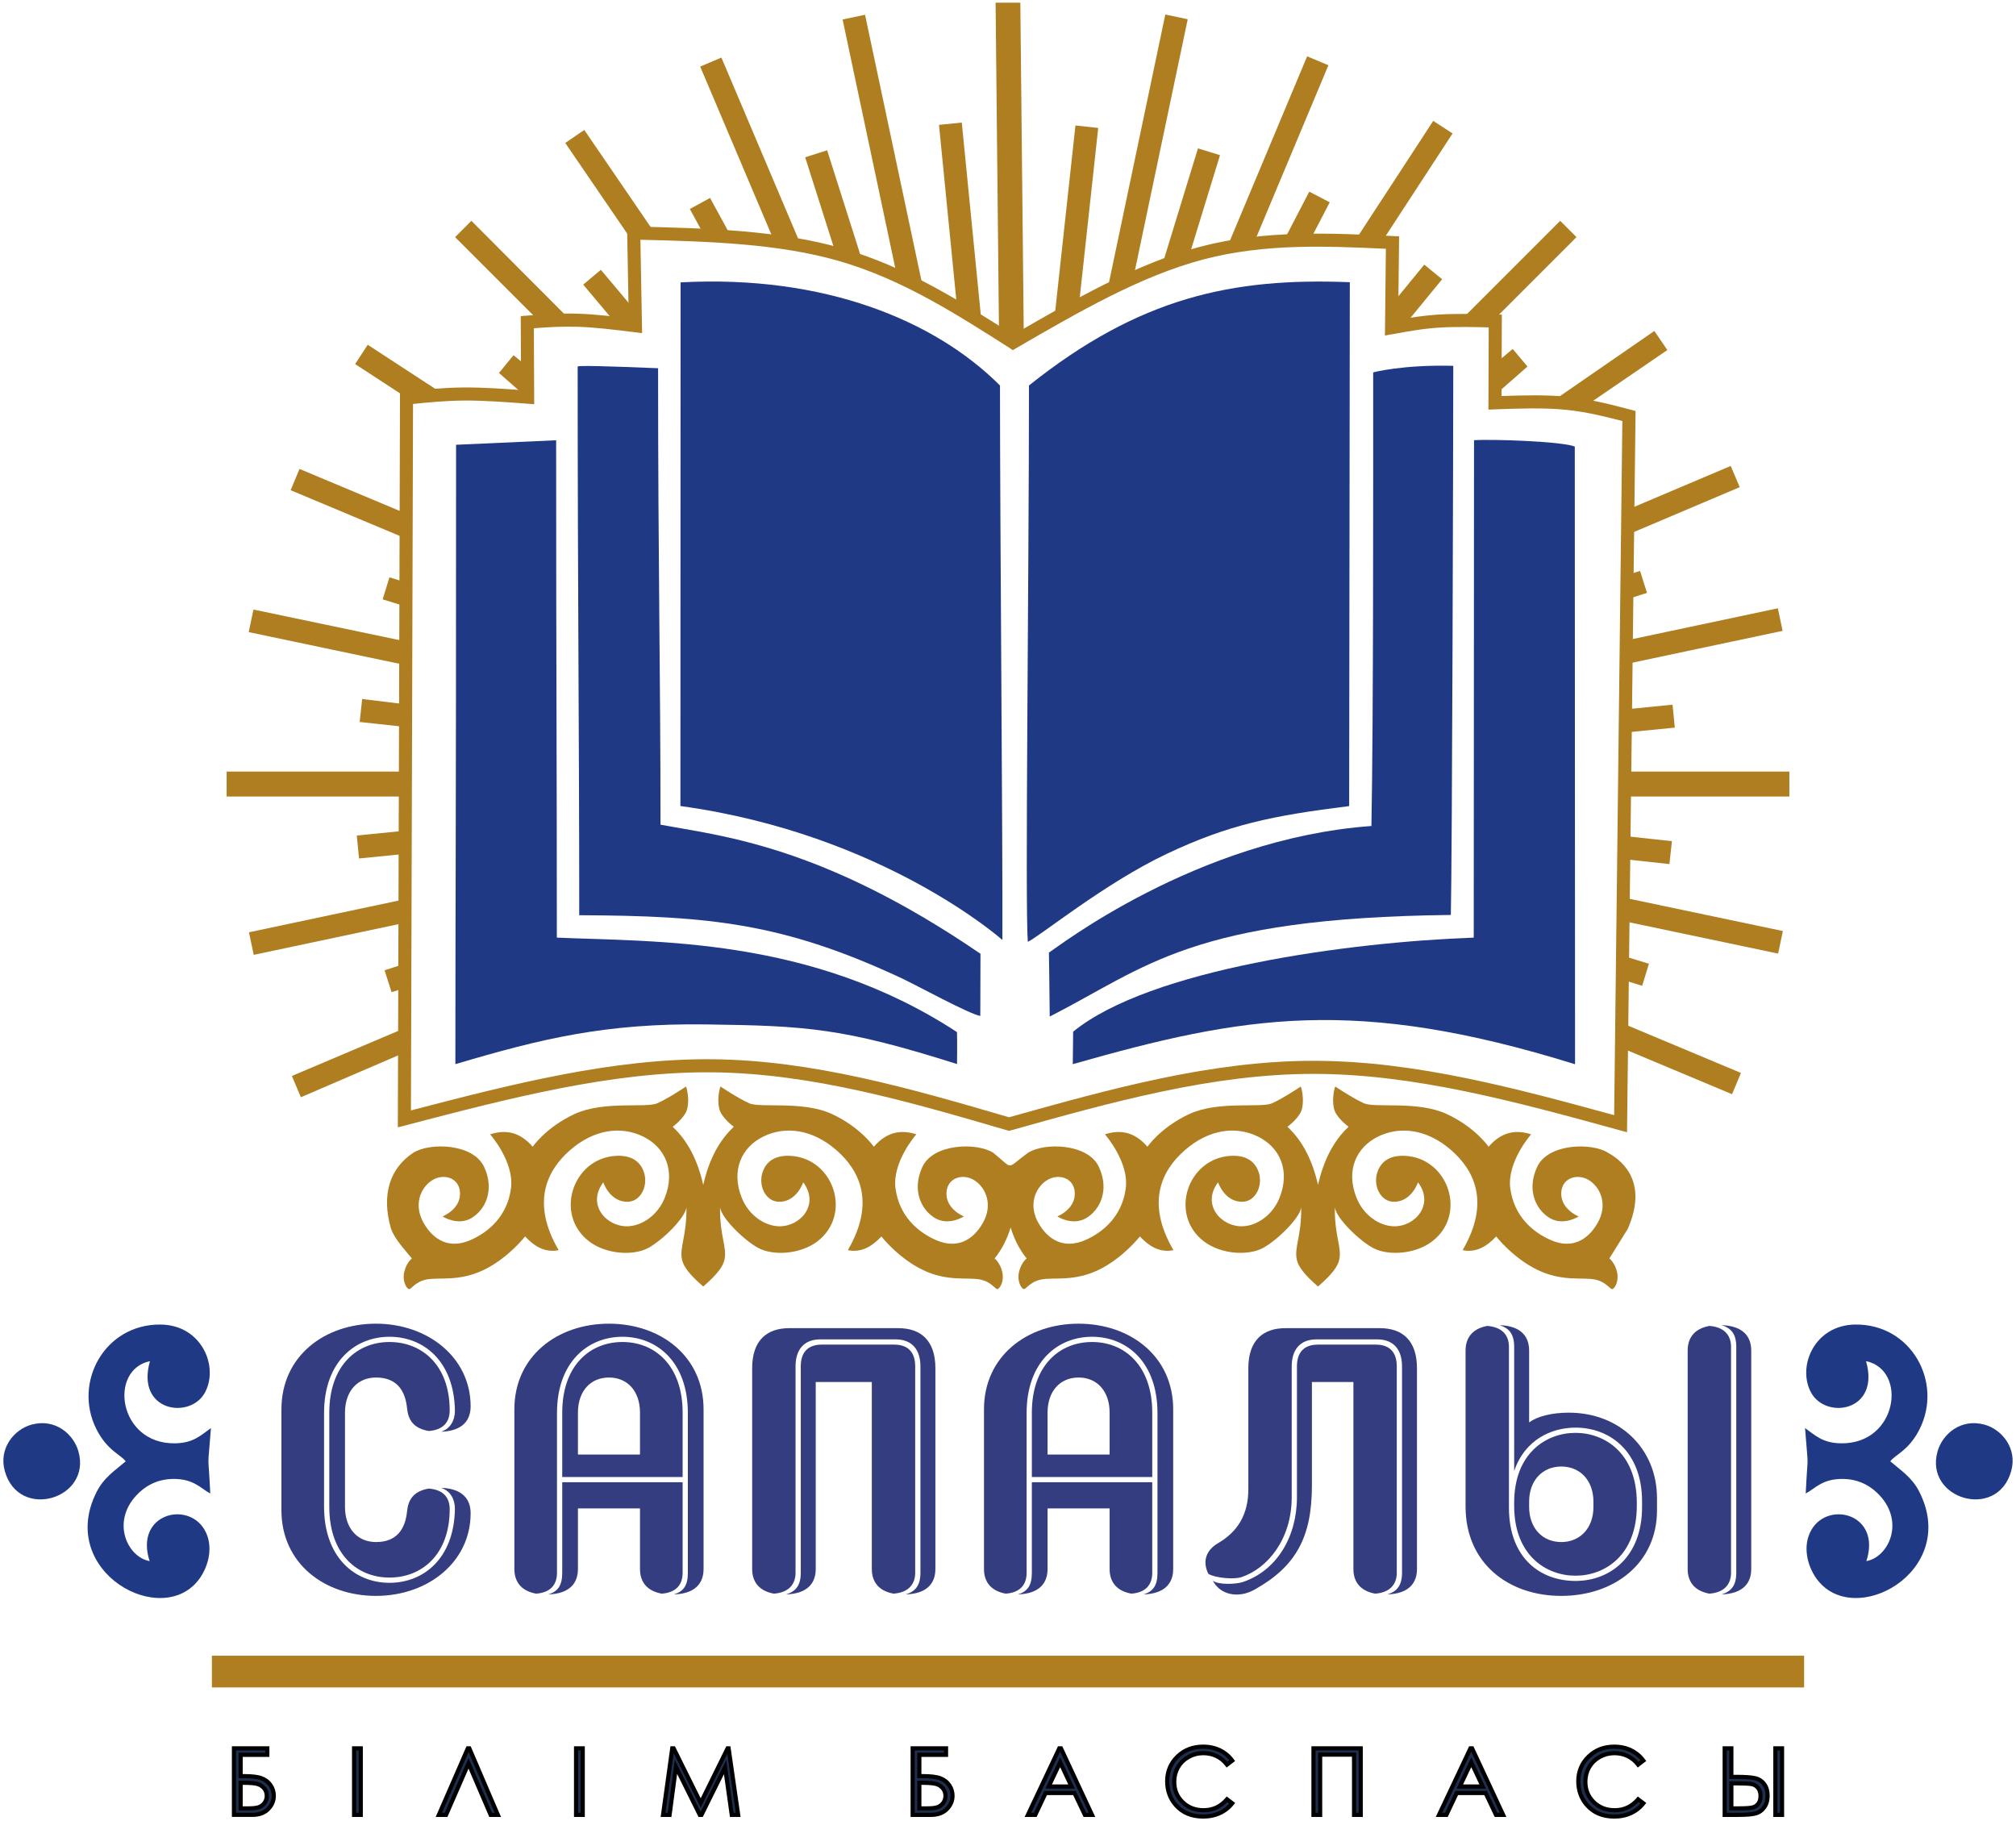 <?xml version="1.0" encoding="UTF-8"?> <!-- Creator: CorelDRAW 2021.5 --> <svg xmlns="http://www.w3.org/2000/svg" xmlns:xlink="http://www.w3.org/1999/xlink" xmlns:xodm="http://www.corel.com/coreldraw/odm/2003" xml:space="preserve" width="25.4mm" height="22.945mm" version="1.1" style="shape-rendering:geometricPrecision; text-rendering:geometricPrecision; image-rendering:optimizeQuality; fill-rule:evenodd; clip-rule:evenodd" viewBox="0 0 2539.98 2294.46"> <defs> <style type="text/css"> <![CDATA[ .fil0 {fill:#203985} .fil4 {fill:#203985} .fil8 {fill:#AE7E20} .fil5 {fill:#AE7E20} .fil7 {fill:black;fill-rule:nonzero} .fil6 {fill:#1D2E4F;fill-rule:nonzero} .fil1 {fill:#343D7F;fill-rule:nonzero} .fil2 {fill:#AE7E20;fill-rule:nonzero} .fil3 {fill:#AE7E20;fill-rule:nonzero} ]]> </style> </defs> <g id="Слой_x0020_1">  <g id="_2122598043136"> <path class="fil0" d="M188.51 1966.67c-27.65,-4.91 -48.48,-48.45 -16.89,-82.59 9.78,-10.58 24.26,-20.27 45.08,-20.88 27.16,-0.8 36.18,12.04 48.24,18.29 -2.85,-58.44 -3.65,-23.29 0.84,-82.42 -12.6,8.89 -21.83,18.91 -45.46,19.22 -71.31,0.91 -83.92,-92.58 -31.38,-103.52 -18.12,63.09 49.74,73.92 68.88,40.21 18.42,-32.43 -3.18,-85.65 -55.22,-86.32 -70.64,-0.91 -110.87,72.71 -81.16,131.74 13.62,27.07 30.68,32.04 36.93,40.57 -14.14,12.19 -27.46,20.24 -36.83,38.92 -50.36,100.41 83.53,173.67 129.93,108.71 11.51,-16.1 17.94,-41.28 6.2,-61.45 -21.57,-37.06 -88.41,-19.59 -69.16,39.52z"></path> <path class="fil0" d="M6.09 1853.4c17.68,62.68 109.79,34.99 92.71,-25.02 -6.18,-21.71 -29.18,-41.79 -59.05,-33.64 -21.64,5.9 -41.84,29.66 -33.66,58.66z"></path> <path class="fil0" d="M2351.47 1966.67c27.65,-4.91 48.48,-48.45 16.9,-82.59 -9.79,-10.58 -24.27,-20.28 -45.08,-20.88 -27.17,-0.8 -36.19,12.04 -48.25,18.29 2.85,-58.45 3.65,-23.29 -0.84,-82.43 12.6,8.9 21.83,18.92 45.46,19.23 71.32,0.91 83.92,-92.58 31.39,-103.52 18.11,63.08 -49.75,73.92 -68.89,40.21 -18.42,-32.43 3.18,-85.65 55.22,-86.32 70.65,-0.91 110.87,72.7 81.16,131.74 -13.62,27.07 -30.68,32.04 -36.93,40.57 14.15,12.19 27.46,20.24 36.83,38.92 50.36,100.41 -83.53,173.66 -129.93,108.71 -11.51,-16.1 -17.94,-41.28 -6.2,-61.45 21.57,-37.06 88.41,-19.6 69.16,39.52z"></path> <path class="fil0" d="M2533.89 1853.4c-17.68,62.68 -109.79,34.99 -92.71,-25.02 6.18,-21.71 29.18,-41.79 59.05,-33.64 21.64,5.9 41.84,29.66 33.66,58.66z"></path> <path class="fil1" d="M566.57 1901.22c0,-14.13 -7.54,-24.49 -26.39,-25.91 -19.31,3.3 -25.9,14.14 -27.32,28.74 -2.35,22.61 -13.19,38.63 -39.1,38.63 -23.55,0 -39.1,-17.43 -39.1,-44.28l0 -118.72c0,-26.85 15.55,-44.28 39.1,-44.28 25.91,0 36.75,16.02 39.1,38.63 1.42,14.6 8.01,25.44 27.32,28.74 18.85,-1.42 26.39,-11.78 26.39,-25.91 0,-57.47 -35.34,-86.21 -75.85,-86.21 -40.98,0 -75.84,29.68 -75.84,89.03l0 118.72c0,59.35 34.86,89.03 75.84,89.03 40.51,0 75.85,-28.74 75.85,-86.21zm6.59 -0.47c-0.94,62.65 -39.57,93.28 -82.44,93.28 -43.34,0 -82.44,-31.57 -82.44,-96.11l0 -117.77c0,-64.53 39.1,-96.1 82.44,-96.1 42.87,0 81.5,30.62 82.44,93.28 0,11.78 -5.65,22.61 -17.43,26.38 27.32,-0.94 37.22,-14.6 37.22,-32.03 0,-61.72 -54.18,-104.11 -119.19,-104.11 -65.01,0 -119.18,40.98 -119.18,107.87l0 127.2c0,66.89 54.17,107.87 119.18,107.87 65.01,0 119.19,-42.39 119.19,-104.11 0,-17.43 -9.9,-31.09 -37.22,-32.03 11.78,3.77 17.43,14.6 17.43,26.38z"></path> <path id="_1" class="fil1" d="M728.14 1832.44l0 -52.76c0,-26.85 15.55,-44.28 39.1,-44.28 23.56,0 39.1,17.43 39.1,44.28l0 52.76 -78.2 0zm0 67.84l78.2 0 0 76.32c0,14.6 7.07,27.32 27.33,31.09 18.84,-1.42 26.38,-11.78 26.38,-26.38l0 -114.01 -151.69 0 0 114.01c0,16.48 -5.65,23.55 -17.43,27.32 27.32,-0.94 37.21,-14.6 37.21,-32.03l0 -76.32zm138.5 81.03c0,16.48 -5.65,23.55 -17.43,27.32 27.32,-0.94 37.22,-14.6 37.22,-32.03l0 -201.16c0,-66.89 -54.18,-107.87 -119.19,-107.87 -65.01,0 -119.18,40.98 -119.18,107.87l0 201.16c0,14.6 7.07,27.32 27.32,31.09 18.85,-1.42 26.38,-11.78 26.38,-26.38l0 -201.16c0,-64.53 39.1,-96.1 82.44,-96.1 43.34,0 82.44,31.57 82.44,96.1l0 201.16zm-6.59 -201.63c0,-59.35 -34.86,-89.03 -75.85,-89.03 -40.98,0 -75.84,29.68 -75.84,89.03l0 81.03 151.69 0 0 -81.03z"></path> <path id="_2" class="fil1" d="M1002.32 1721.27c0,-21.2 10.83,-33.92 31.09,-33.92l95.15 0c20.26,0 31.1,12.72 31.1,33.92l0 260.04c0,16.48 -6.6,23.55 -18.38,27.32 27.33,-0.94 37.22,-14.6 37.22,-32.03l0 -252.97c0,-35.34 -18.84,-50.41 -46.64,-50.41l-137.55 0c-27.8,0 -46.64,15.07 -46.64,50.41l0 252.97c0,14.6 7.07,27.32 27.32,31.09 18.85,-1.42 27.33,-11.78 27.33,-26.38l0 -260.04zm6.59 260.04c0,16.48 -6.59,23.55 -18.37,27.32 27.32,-0.94 37.21,-14.6 37.21,-32.03l0 -235.54 70.67 0 0 235.54c0,14.6 7.06,27.32 27.32,31.09 18.84,-1.42 27.32,-11.78 27.32,-26.38l0 -260.04c0,-16.02 -7.54,-27.32 -26.38,-27.32l-91.39 0c-18.84,0 -26.38,11.3 -26.38,27.32l0 260.04z"></path> <path id="_3" class="fil1" d="M1319.82 1832.44l0 -52.76c0,-26.85 15.55,-44.28 39.1,-44.28 23.56,0 39.1,17.43 39.1,44.28l0 52.76 -78.2 0zm0 67.84l78.2 0 0 76.32c0,14.6 7.07,27.32 27.33,31.09 18.84,-1.42 26.38,-11.78 26.38,-26.38l0 -114.01 -151.69 0 0 114.01c0,16.48 -5.65,23.55 -17.43,27.32 27.32,-0.94 37.21,-14.6 37.21,-32.03l0 -76.32zm138.5 81.03c0,16.48 -5.65,23.55 -17.43,27.32 27.32,-0.94 37.22,-14.6 37.22,-32.03l0 -201.16c0,-66.89 -54.18,-107.87 -119.19,-107.87 -65.01,0 -119.18,40.98 -119.18,107.87l0 201.16c0,14.6 7.07,27.32 27.32,31.09 18.85,-1.42 26.38,-11.78 26.38,-26.38l0 -201.16c0,-64.53 39.1,-96.1 82.44,-96.1 43.34,0 82.44,31.57 82.44,96.1l0 201.16zm-6.59 -201.63c0,-59.35 -34.86,-89.03 -75.85,-89.03 -40.98,0 -75.84,29.68 -75.84,89.03l0 81.03 151.69 0 0 -81.03z"></path> <path id="_4" class="fil1" d="M1785.25 1723.63c0,-35.34 -18.84,-50.41 -46.63,-50.41l-119.19 0c-27.79,0 -46.63,15.07 -46.63,50.41l0 152.15c0,32.04 -13.19,53.71 -38.16,68.31 -12.25,7.07 -21.2,20.26 -12.25,38.63 9.89,5.65 32.98,7.07 41.46,4.24 32.97,-10.84 63.59,-47.58 63.59,-100.81l0 -164.88c0,-21.2 10.84,-33.92 31.09,-33.92l76.79 0c20.26,0 31.09,12.72 31.09,33.92l0 260.04c0,16.48 -6.59,23.55 -18.37,27.32 27.32,-0.94 37.21,-14.6 37.21,-32.03l0 -252.97zm-25.43 -2.36c0,-16.02 -7.54,-27.32 -26.38,-27.32l-73.02 0c-18.85,0 -26.38,11.3 -26.38,27.32l0 164.88c0,50.4 -25.91,92.8 -68.31,106.93 -8.48,2.83 -31.09,3.77 -37.69,-1.88 8.95,17.9 32.04,23.08 52.77,11.3 52.29,-29.2 72.07,-66.42 72.07,-130.96l0 -130.48 52.29 0 0 235.54c0,14.6 7.07,27.32 27.32,31.09 18.85,-1.42 27.33,-11.78 27.33,-26.38l0 -260.04z"></path> <path id="_5" class="fil1" d="M2187.55 1981.31c0,16.48 -6.59,23.55 -18.37,27.32 27.32,-0.94 37.22,-14.6 37.22,-32.03l0 -275.12c0,-17.43 -9.9,-31.09 -37.22,-32.03 11.78,3.77 18.37,10.84 18.37,27.32l0 284.54zm-61.24 -4.71c0,14.6 7.07,27.32 27.32,31.09 18.85,-1.42 27.33,-11.78 27.33,-26.38l0 -284.54c0,-14.6 -8.48,-24.96 -27.33,-26.38 -20.25,3.77 -27.32,16.49 -27.32,31.09l0 275.12zm-218.58 -123.43c13.66,-40.04 47.58,-54.64 77.26,-54.64 44.28,0 83.85,31.09 83.85,92.8l0 7.54c0,61.71 -39.57,92.8 -83.85,92.8 -44.28,0 -83.85,-28.74 -83.85,-92.33l0 -202.57c0,-14.6 -8.48,-24.96 -27.33,-26.38 -20.25,3.77 -27.32,16.49 -27.32,31.09l0 196.44c0,71.61 54.17,112.59 120.6,112.59 66.42,0 120.59,-40.98 120.59,-107.87l0 -15.08c0,-62.65 -47.1,-107.88 -111.17,-107.88 -21.67,0 -39.57,4.71 -49.94,12.25l0 -90.45c0,-17.43 -9.89,-31.09 -37.21,-32.03 11.78,3.77 18.37,10.84 18.37,27.32l0 156.4zm99.87 45.23c0,26.85 -16.96,44.28 -40.51,44.28 -23.56,0 -40.52,-17.43 -40.52,-44.28l0 -6.6c0,-26.85 16.96,-44.28 40.52,-44.28 23.55,0 40.51,17.43 40.51,44.28l0 6.6zm-99.87 -1.42c0,62.66 40.51,88.09 77.26,88.09 36.74,0 77.25,-25.43 77.25,-88.09l0 -3.77c0,-62.65 -40.51,-88.09 -77.25,-88.09 -36.75,0 -77.26,25.44 -77.26,88.09l0 3.77z"></path> <path class="fil2" d="M1873.39 405.32l106.59 -106.6 -14.28 -14.28 -116.72 116.72c4.89,4.64 19.72,-0.68 24.41,4.16z"></path> <path class="fil2" d="M1872.68 399.77l101.04 -101.05 -8.02 -8.02 -108.13 108.13c1.09,0 2.26,-0.04 3.43,-0.07 4.14,-0.12 8.29,-0.25 11.68,1.01zm110.43 -97.92l-109.77 109.77 -3.12 -3.23c-1.02,-1.05 -5,-0.93 -8.98,-0.81 -5.78,0.17 -11.55,0.34 -15.31,-3.22l-3.29 -3.13 123.06 -123.05 20.54 20.54 -3.13 3.13z"></path> <path class="fil2" d="M1991.42 510.33l103.16 -70.54 -11.4 -16.68 -121.69 83.96c3.97,5.45 26.19,-2.37 29.93,3.26z"></path> <path class="fil2" d="M1991.47 504.94l96.97 -66.3 -6.41 -9.38 -109.03 75.23 3.03 -0.26c5.73,-0.5 11.46,-1 15.44,0.71zm105.61 -61.5l-106.86 73.06 -2.48 -3.73c-0.42,-0.63 -5.69,-0.18 -10.95,0.28 -7.71,0.68 -15.43,1.35 -18.88,-3.39l-2.65 -3.65 129.06 -89.05 16.4 23.99 -3.64 2.49z"></path> <path class="fil2" d="M2103.28 892.58l-54.49 5.41c0.84,6.66 1.57,13.36 2.15,20.1l54.34 -5.41 -2 -20.1z"></path> <path class="fil2" d="M2099.33 897.4l-45.61 4.53c0.23,1.95 0.44,3.82 0.64,5.61 0.21,1.96 0.4,3.87 0.58,5.71l45.51 -4.52 -1.12 -11.33zm-50.98 -3.8l58.89 -5.85 2.86 28.89 -63.19 6.28 -0.38 -4.47c-0.31,-3.56 -0.63,-6.88 -0.96,-9.98 -0.38,-3.57 -0.77,-6.87 -1.16,-9.93l-0.57 -4.5 4.51 -0.44z"></path> <path class="fil2" d="M2057.48 665.91l128.63 -54.53 -7.89 -18.61 -128.81 54.6c2.81,6.11 5.51,12.29 8.07,18.54z"></path> <path class="fil2" d="M2059.85 660.11l120.48 -51.07 -4.45 -10.49 -120.58 51.11c0.79,1.75 1.55,3.48 2.28,5.16 0.74,1.68 1.49,3.44 2.27,5.29zm127.97 -44.67l-132.73 56.27 -1.69 -4.14c-1.17,-2.84 -2.48,-5.93 -3.91,-9.22 -1.39,-3.18 -2.75,-6.23 -4.09,-9.15l-1.89 -4.12 137.04 -58.09 11.34 26.72 -4.07 1.73z"></path> <path class="fil2" d="M2071.98 1217.07l-22.26 -6.84c-1.79,6.52 -3.67,12.98 -5.73,19.39l22.05 6.76 5.94 -19.31z"></path> <path class="fil2" d="M2066.46 1219.99l-13.7 -4.21c-0.54,1.91 -1.06,3.72 -1.56,5.43 -0.54,1.82 -1.09,3.65 -1.66,5.5l13.58 4.16 3.34 -10.88zm-15.44 -13.98l26.47 8.13 -8.52 27.76 -30.56 -9.37 1.37 -4.26c1,-3.1 1.98,-6.29 2.94,-9.55 1.03,-3.48 1.93,-6.67 2.75,-9.65l1.21 -4.39 4.34 1.33z"></path> <path class="fil2" d="M2101.59 1063.61l-53.82 -5.83c-0.53,6.75 -1.2,13.45 -1.99,20.11l53.63 5.81 2.18 -20.09z"></path> <path class="fil2" d="M2096.72 1067.52l-44.92 -4.86c-0.16,1.79 -0.34,3.67 -0.53,5.64 -0.2,1.99 -0.4,3.88 -0.59,5.67l44.81 4.87 1.23 -11.32zm-48.49 -14.13l58.23 6.3 -3.14 28.88 -62.45 -6.77 0.52 -4.43c0.43,-3.61 0.79,-6.93 1.09,-9.94 0.3,-3 0.59,-6.33 0.88,-10l0.35 -4.53 4.52 0.49z"></path> <path class="fil2" d="M1422.52 354.74l68.78 -327.19 -19.78 -4.15 -70.41 335c6.64,1.22 14.88,-5.16 21.41,-3.66z"></path> <path class="fil2" d="M1419.05 350.22l67.12 -319.33 -11.3 -2.37 -68.34 325.1c1.21,-0.33 2.48,-0.76 3.75,-1.19 2.91,-0.99 5.81,-1.97 8.77,-2.21zm76.48 -321.79l-69.68 331.51 -4.29 -0.98c-2.13,-0.49 -5.31,0.59 -8.5,1.67 -4.17,1.41 -8.35,2.83 -12.73,2.02l-4.37 -0.79c24.08,-114.53 48.16,-229.05 72.22,-343.57l28.24 5.91 -0.89 4.23z"></path> <path class="fil2" d="M1735.68 304.68l88.3 -135.27 -16.92 -11.04 -92.35 141.48c5.73,3.55 15.41,1.06 20.97,4.83z"></path> <path class="fil2" d="M1734.06 299.08l83.81 -128.39 -9.53 -6.22 -86.76 132.93c1.21,0.16 2.5,0.26 3.8,0.35 2.95,0.23 5.91,0.45 8.68,1.33zm93.62 -127.27l-90.76 139.04 -3.71 -2.52c-1.84,-1.25 -5.17,-1.5 -8.49,-1.76 -4.29,-0.32 -8.59,-0.65 -12.33,-2.97l-3.85 -2.38 97.23 -148.96 24.31 15.86 -2.4 3.69z"></path> <path class="fil2" d="M1278.44 420c1.98,0 7.08,0.13 7.08,0.15l-4.26 -412.45 -22.54 0 4.27 412.65c11.26,-0.13 10.66,-0.35 15.45,-0.35z"></path> <path class="fil2" d="M1278.44 415.67l2.71 0.05 -4.17 -403.68 -13.89 0 4.17 403.93c3.21,-0.06 4.97,-0.13 6.35,-0.19 1.75,-0.06 3,-0.11 4.83,-0.11zm3.51 4.51l-0.06 3.04c0.06,0.66 0.07,1.15 -0.03,1.15 -0.85,-0.01 -2.04,-0.03 -3.42,-0.03 -2.39,0 -3.28,0.04 -4.52,0.08 -1.87,0.07 -4.44,0.17 -10.88,0.25l-4.33 0.06 -4.35 -421.37 31.17 0 4.31 416.53 0.01 0.26 -7.9 0.03zm-0.54 0c0.16,0.7 0.38,2.06 0.48,3.04l0.06 -3.04 -0.54 0z"></path> <path class="fil3" d="M1354.45 389.37l24.44 -224.36 -20.09 -2.18 -25.52 234.18c6.75,0.56 14.51,-8.49 21.17,-7.64z"></path> <path class="fil2" d="M1350.54 385.34l23.58 -216.49 -11.49 -1.25 -24.37 223.68c1.08,-0.55 2.21,-1.2 3.33,-1.85l0 -0.01c2.93,-1.69 5.85,-3.38 8.95,-4.08zm32.65 -219.87l-24.92 228.75 -4.36 -0.56c-1.93,-0.25 -4.95,1.5 -7.98,3.25l-0.02 0c-4.16,2.4 -8.33,4.81 -12.98,4.42l-4.43 -0.37c8.82,-80.97 17.65,-161.93 26.47,-242.9l28.68 3.12 -0.46 4.29z"></path> <path class="fil3" d="M1231.12 394.15l-23.23 -235.01 -20.11 2.01 22.66 229.12c6.66,-0.8 13.95,4.4 20.68,3.88z"></path> <path class="fil2" d="M1226.3 389.27l-22.29 -225.39 -11.5 1.14 21.85 221c2.71,0.34 5.34,1.19 7.97,2.05 1.34,0.43 2.68,0.87 3.97,1.2zm-14.11 -230.55l23.67 239.41 -4.42 0.34c-4.12,0.32 -7.96,-0.93 -11.79,-2.17 -3.11,-1.01 -6.23,-2.02 -8.7,-1.72l-4.38 0.52c-7.83,-79.27 -15.67,-158.55 -23.52,-237.82l28.71 -2.87 0.43 4.31z"></path> <path class="fil2" d="M1623.98 300.28c6.05,2.98 16.64,-2.76 22.54,0.43l22.86 -43.98 -17.94 -9.32 -27.46 52.87z"></path> <path class="fil2" d="M1630.88 296.6c1.14,-0.13 2.36,-0.32 3.58,-0.52 3.34,-0.53 6.68,-1.07 9.82,-0.64l19.13 -36.82 -10.08 -5.24 -22.45 43.22zm4.97 8.2c-4.78,0.76 -9.56,1.53 -13.81,-0.56l-4.06 -1.99 31.58 -60.8 25.78 13.39 -26.96 51.9 -3.95 -2.14c-1.68,-0.91 -5.13,-0.36 -8.58,0.2z"></path> <path class="fil2" d="M1574.56 307.32l93.33 -222.76 -18.64 -7.8 -97.45 232.58c6.28,2.47 16.61,-4.74 22.76,-2.02z"></path> <path class="fil2" d="M1571.88 302.27l90.23 -215.34 -10.49 -4.39 -93.19 222.4c1.11,-0.26 2.29,-0.59 3.47,-0.92 3.37,-0.94 6.74,-1.88 9.98,-1.75zm100.09 -216.02l-95.08 226.93 -4.11 -1.82c-1.68,-0.74 -5.1,0.22 -8.52,1.17 -4.8,1.34 -9.6,2.68 -14.07,0.92l-4.21 -1.65c33.64,-80.27 67.27,-160.55 100.9,-240.83l26.8 11.22 -1.71 4.06z"></path> <path class="fil2" d="M1492.73 325.04l38.86 -126.66 -19.33 -5.94 -41.69 135.94c6.51,1.82 15.77,-5.43 22.16,-3.34z"></path> <path class="fil2" d="M1489.58 320.24l36.49 -118.94 -10.89 -3.34 -38.53 125.63c1.12,-0.32 2.3,-0.71 3.48,-1.11 3.16,-1.07 6.31,-2.13 9.45,-2.24zm46.23 -120.56l-40.18 130.97 -4.27 -1.4c-1.86,-0.61 -5.14,0.49 -8.43,1.6 -4.52,1.52 -9.04,3.05 -13.56,1.78l-4.35 -1.22 44.31 -144.48 27.78 8.52 -1.3 4.23z"></path> <polygon class="fil2" points="634.79,469.33 663.06,494.2 665.6,468.46 647.59,453.71 "></polygon> <path class="fil2" d="M640.91 468.82l18.61 16.37 1.46 -14.8 -12.78 -10.47 -7.29 8.9zm19.23 28.7l-31.47 -27.68 18.32 -22.35 23.24 19.04 -3.62 36.68 -6.47 -5.69z"></path> <path class="fil2" d="M1905.33 445.82l-22.57 18.96c4.47,5.04 0.16,18.59 4.43,23.81l31.14 -27.29 -13 -15.48z"></path> <path class="fil2" d="M1904.78 452.04l-16.45 13.81c1.11,3.26 1.12,7.1 1.13,10.93 0.01,1.34 0.01,2.67 0.06,3.9l22.64 -19.85 -7.38 -8.79zm-24.86 9.37l25.96 -21.81 18.61 22.16 -37.83 33.16 -2.89 -3.54c-3.09,-3.79 -3.11,-9.19 -3.13,-14.6 -0.01,-3.87 -0.02,-7.75 -1.18,-9.06l-3.02 -3.39 3.48 -2.92z"></path> <path class="fil2" d="M741.02 359.09l42.42 50.51c5.1,-4.41 11.65,-7.09 16.92,-11.29l-43.87 -52.21 -15.47 12.99z"></path> <path class="fil2" d="M747.25 359.63l36.86 43.89c1.98,-1.37 4.02,-2.58 6.06,-3.8 1.25,-0.74 2.51,-1.49 3.72,-2.26l-37.93 -45.14 -8.71 7.31zm32.8 52.81l-45.25 -53.89 22.22 -18.66 49.63 59.06 -3.54 2.82c-2.69,2.15 -5.57,3.86 -8.45,5.56 -2.96,1.77 -5.93,3.54 -8.33,5.61l-3.39 2.94 -2.89 -3.44z"></path> <path class="fil2" d="M1795.09 339.59l-43.18 52.71c5.33,4.14 9.34,9.88 14.46,14.24l44.34 -54.14 -15.62 -12.81z"></path> <path class="fil2" d="M1795.72 345.81l-37.67 45.98c1.75,1.66 3.36,3.4 4.97,5.14 0.97,1.06 1.95,2.12 2.93,3.13l38.55 -47.05 -8.78 -7.2zm-47.23 43.69l45.97 -56.12 22.47 18.41 -49.99 61.03 -3.42 -2.91c-2.58,-2.19 -4.79,-4.59 -7.01,-6.99 -2.37,-2.57 -4.74,-5.14 -7.3,-7.13l-3.59 -2.79 2.87 -3.5z"></path> <path class="fil2" d="M2052.27 831.26l188.44 -39.93 -4.19 -19.77 -188.62 39.97c1.58,6.54 3.07,13.09 4.37,19.73z"></path> <path class="fil2" d="M2055.71 826.01l179.76 -38.09 -2.36 -11.12 -179.87 38.12c0.42,1.79 0.84,3.62 1.25,5.49 0.44,1.94 0.85,3.81 1.22,5.6zm185.92 -30.36l-192.84 40.86 -0.86 -4.4c-0.7,-3.6 -1.38,-6.83 -2.05,-9.8 -0.7,-3.15 -1.47,-6.41 -2.27,-9.74l-1.07 -4.42 197.39 -41.83 6.02 28.42 -4.32 0.91z"></path> <path class="fil2" d="M2063.44 724.79l-14.67 4.66c2.23,6.35 2.23,13.42 4.19,19.88l16.6 -5.28 -6.12 -19.26z"></path> <path class="fil2" d="M2060.57 730.33l-6.39 2.03c0.53,2.32 0.89,4.66 1.25,6.99 0.23,1.45 0.45,2.9 0.72,4.34l7.87 -2.51 -3.45 -10.85zm-13.13 -5.08l18.86 -6 8.79 27.67 -25.07 7.97 -1.3 -4.28c-0.96,-3.2 -1.49,-6.55 -2,-9.91 -0.53,-3.38 -1.05,-6.76 -2.12,-9.79l-1.5 -4.28 4.34 -1.38z"></path> <path class="fil2" d="M496.2 1244.44l12.13 -3.86c-2.13,-6.38 1.76,-14.68 -0.1,-21.17l-18.16 5.78 6.13 19.25z"></path> <path class="fil2" d="M499.06 1238.9l4.24 -1.34c-0.18,-2.77 0.18,-5.55 0.53,-8.33 0.17,-1.33 0.35,-2.66 0.44,-3.93l-8.66 2.75 3.45 10.85zm10.6 5.89l-16.33 5.19 -8.8 -27.65 26.7 -8.5 1.25 4.37c1.15,4.01 0.63,8.08 0.1,12.14 -0.42,3.27 -0.84,6.55 -0.07,8.86l1.41 4.23 -4.26 1.36z"></path> <path class="fil2" d="M456.35 1076.65l54.14 -5.38c-0.75,-6.67 -1.31,-13.39 -1.77,-20.14l-54.38 5.4 2.01 20.12z"></path> <path class="fil2" d="M460.3 1071.82l45.32 -4.51c-0.2,-1.96 -0.37,-3.85 -0.53,-5.7 -0.16,-1.79 -0.31,-3.67 -0.46,-5.64l-45.46 4.52 1.13 11.33zm50.62 3.84l-58.53 5.82 -2.88 -28.9 63.31 -6.3 0.31 4.55c0.21,3.12 0.47,6.43 0.78,10.02 0.3,3.51 0.63,6.84 0.97,9.93l0.49 4.44 -4.45 0.44z"></path> <path class="fil2" d="M487.64 752.16l19.71 6.05c1.89,-6.48 1.96,-13.49 4.12,-19.86l-17.9 -5.51 -5.93 19.32z"></path> <path class="fil2" d="M493.15 749.24l10.97 3.36c0.27,-1.43 0.49,-2.88 0.72,-4.33 0.36,-2.33 0.72,-4.65 1.24,-6.96l-9.58 -2.95 -3.35 10.88zm12.9 13.19l-23.93 -7.34 8.53 -27.77 26.47 8.15 -1.46 4.3c-1.05,3.09 -1.58,6.47 -2.1,9.84 -0.51,3.28 -1.02,6.56 -1.98,9.83l-1.26 4.3 -4.27 -1.31z"></path> <path class="fil2" d="M458.03 905.62l52.93 5.74c0.64,-6.73 -0.86,-12.97 0.06,-19.63l-50.81 -6.19 -2.18 20.08z"></path> <path class="fil2" d="M462.9 901.71l43.79 4.75c-0.03,-1.37 -0.1,-2.76 -0.18,-4.14 -0.13,-2.21 -0.25,-4.42 -0.21,-6.7l-42.18 -5.15 -1.22 11.24zm47.59 14.05l-57.33 -6.22 3.14 -28.94 59.7 7.28 -0.61 4.44c-0.42,3.1 -0.24,6.3 -0.06,9.52 0.18,3.2 0.36,6.41 0.02,9.94l-0.42 4.46 -4.44 -0.48z"></path> <path class="fil2" d="M2044.86 1155.75l192.01 40.35 4.16 -19.77 -192.2 -40.4c-1.2,6.66 -2.51,13.26 -3.97,19.82z"></path> <path class="fil2" d="M2050.12 1152.34l183.34 38.53 2.34 -11.12 -183.45 -38.56c-0.38,2.04 -0.74,3.89 -1.07,5.55 -0.34,1.71 -0.73,3.57 -1.16,5.6zm185.85 48.09l-196.38 -41.28 0.96 -4.36c0.62,-2.76 1.3,-6.04 2.05,-9.78 0.76,-3.8 1.39,-7.08 1.89,-9.86l0.8 -4.47c66.99,14.07 133.98,28.16 200.97,42.24l-5.98 28.41 -4.31 -0.9z"></path> <path class="fil2" d="M2046.67 976.46c0.09,0 0.29,8.37 0.29,12.01 0,3.14 -0.18,10.52 -0.24,10.52l203.3 0 0 -22.53 -203.35 0z"></path> <path class="fil2" d="M2051.26 980.89l0 0.04c0.07,2.97 0.12,6.13 0.12,7.54 0,0.99 -0.04,3.54 -0.1,6.1l194.31 0 0 -13.68 -194.33 0zm-8.82 0.23l0 -0.02 0.05 0c0.63,-0.12 6.95,-0.21 4.18,-0.21l0 -8.85 207.77 0 0 31.38 -207.72 0 0 -8.85 0.46 0 -1.06 -0.03c-1.44,-0.01 -3.66,-0.04 -3.66,-0.07 0.04,-1.73 0.07,-4.02 0.07,-6 0,-2.27 -0.04,-5.2 -0.09,-7.35zm4.74 13.45c0.44,-0.01 -0.16,-0.01 -1.06,-0.03l1.06 0.03z"></path> <path class="fil2" d="M2042.97 1315.33l136.88 57.36 7.8 -18.62 -137.03 -57.42c-2.43,6.28 -4.95,12.52 -7.65,18.68z"></path> <path class="fil2" d="M2048.79 1312.98l128.69 53.92 4.39 -10.46 -128.78 -53.97c-0.74,1.86 -1.44,3.61 -2.1,5.23 -0.69,1.71 -1.43,3.47 -2.2,5.28zm129.36 63.79l-141.02 -59.09 1.8 -4.11c1.24,-2.86 2.54,-5.94 3.87,-9.19 1.4,-3.44 2.61,-6.51 3.71,-9.32l1.64 -4.24c48.43,20.29 96.86,40.58 145.29,60.88l-11.23 26.77 -4.06 -1.7z"></path> <path class="fil2" d="M512.3 652.08l-132.54 -55.54 -7.8 18.63 133.39 55.89c2.53,-6.25 4.18,-12.86 6.95,-18.98z"></path> <path class="fil2" d="M506.54 654.45l-124.41 -52.13 -4.39 10.48 125.09 52.41c0.45,-1.29 0.88,-2.58 1.31,-3.87 0.77,-2.31 1.55,-4.62 2.4,-6.89zm-125.08 -61.99l136.74 57.3 -1.87 4.13c-1.5,3.31 -2.66,6.78 -3.82,10.25 -0.96,2.87 -1.92,5.76 -3.06,8.56l-1.68 4.17c-47.19,-19.79 -94.39,-39.56 -141.59,-59.33l11.21 -26.78 4.07 1.7z"></path> <polygon class="fil2" points="712.42,403.26 593.92,284.44 579.63,298.72 685.25,404.35 "></polygon> <path class="fil2" d="M702.19 399.25l-108.27 -108.55 -8.03 8.02 101.14 101.14 15.16 -0.61zm-105.14 -117.92l125.6 125.94 -39.17 1.57c-36.68,-36.72 -73.4,-73.41 -110.11,-110.12l20.54 -20.54 3.14 3.15z"></path> <path class="fil2" d="M816.11 288.49l-81.12 -118.65 -16.69 11.4 81.08 118.59c5.49,-3.89 11.07,-7.68 16.73,-11.34z"></path> <path class="fil2" d="M809.92 287.27l-76.09 -111.29 -9.39 6.42 76.06 111.25c1.51,-1.05 3.08,-2.12 4.71,-3.23 1.6,-1.08 3.17,-2.14 4.71,-3.15zm-71.28 -119.92l83.67 122.38 -3.8 2.46c-2.95,1.91 -5.73,3.75 -8.35,5.53 -2.58,1.75 -5.32,3.65 -8.22,5.71l-3.68 2.61c-28.69,-41.99 -57.39,-83.97 -86.1,-125.95l23.98 -16.38 2.5 3.64z"></path> <path class="fil2" d="M552.33 497.71l-87.73 -57.27 -11.04 16.92 66.29 43.28c3.61,-5.7 28.64,2.6 32.48,-2.93z"></path> <path class="fil2" d="M540.21 495.07l-74.33 -48.52 -6.21 9.53 60.09 39.24c4.2,-1.76 10.49,-1.17 16.77,-0.59l3.68 0.34zm-73.21 -58.33l91.55 59.76 -2.59 3.73c-3.37,4.85 -11.8,4.07 -20.22,3.29 -5.89,-0.55 -11.78,-1.1 -12.16,-0.51l-2.39 3.78 -73.74 -48.14 15.86 -24.31 3.69 2.4z"></path> <path class="fil3" d="M1157.5 358.12l-70.98 -334.41 -19.77 4.2 68.79 324.63c6.55,-1.51 15.31,6.83 21.96,5.58z"></path> <path class="fil2" d="M1151.96 352.9l-68.77 -324.06 -11.31 2.4 67.15 316.89c3.16,0.4 6.27,1.81 9.37,3.22 1.21,0.55 2.42,1.1 3.56,1.55zm-61.2 -330.09l71.89 338.75 -4.36 0.81c-4.62,0.87 -9.04,-1.13 -13.45,-3.13 -3.22,-1.46 -6.44,-2.92 -8.33,-2.49l-4.29 0.99c-23.52,-111.05 -47.05,-222.11 -70.6,-333.16l28.24 -6.01 0.9 4.24z"></path> <path class="fil2" d="M999.62 297.81l-93.05 -219.49 -18.61 7.88 93.03 219.45c6.15,-2.74 12.36,-5.35 18.63,-7.84z"></path> <path class="fil2" d="M993.81 295.39l-89.58 -211.29 -10.49 4.44 89.56 211.27c1.73,-0.75 3.47,-1.49 5.25,-2.24 1.73,-0.73 3.49,-1.46 5.26,-2.18zm-83.18 -218.78l94.81 223.63 -4.19 1.67c-3.08,1.22 -6.17,2.48 -9.28,3.79 -3.01,1.26 -6.07,2.59 -9.18,3.98l-4.11 1.83c-32.16,-75.88 -64.32,-151.77 -96.5,-227.65l26.73 -11.32 1.72 4.07z"></path> <path class="fil2" d="M911.74 289.93l-18.89 -34.57 -17.74 9.68 17.84 32.65c5.84,-3.34 12.79,-4.68 18.79,-7.76z"></path> <path class="fil2" d="M905.56 287.83l-14.47 -26.49 -9.99 5.46 13.69 25.05c2.2,-0.95 4.44,-1.74 6.67,-2.53 1.38,-0.49 2.76,-0.98 4.1,-1.49zm-8.84 -34.58l21.06 38.53 -4.02 2.07c-3.08,1.59 -6.22,2.7 -9.36,3.8 -3.25,1.15 -6.51,2.3 -9.27,3.87l-3.89 2.23 -22.12 -40.47 25.49 -13.91 2.11 3.88z"></path> <path class="fil2" d="M1078.61 318.65l-39.37 -123.79 -19.26 6.13 38.43 120.82c6.36,-2.16 13.71,-1.27 20.2,-3.16z"></path> <path class="fil2" d="M1072.91 315.27l-36.53 -114.87 -10.86 3.46 35.83 112.66c2.41,-0.44 4.83,-0.64 7.25,-0.84 1.45,-0.12 2.91,-0.24 4.31,-0.41zm-29.46 -121.74l40.73 128.09 -4.34 1.27c-3.57,1.04 -7.06,1.33 -10.55,1.61 -3.33,0.27 -6.67,0.55 -9.47,1.5l-4.25 1.44c-13.7,-43.1 -27.41,-86.21 -41.13,-129.31l27.67 -8.8 1.34 4.2z"></path> <path class="fil2" d="M512.18 812.81l-189.43 -39.69 -4.15 19.79 192.59 40.48c1.3,-6.65 -0.58,-14.07 0.99,-20.58z"></path> <path class="fil2" d="M507.21 816.28l-181.04 -37.93 -2.34 11.14 183.43 38.56c0.02,-1.46 -0.03,-2.95 -0.07,-4.44 -0.08,-2.44 -0.16,-4.88 0.02,-7.33zm-183.56 -47.48l193.88 40.61 -1.06 4.42c-0.67,2.81 -0.57,6.15 -0.46,9.51 0.11,3.62 0.23,7.26 -0.48,10.89l-0.86 4.4c-67.1,-14.11 -134.2,-28.22 -201.3,-42.31l5.96 -28.42 4.32 0.9z"></path> <path class="fil2" d="M510.46 988.47c0,-3.64 0.2,-12.01 0.29,-12.01l-220.79 0 0 22.53 220.74 0c-0.05,0 -0.24,-7.38 -0.24,-10.52z"></path> <path class="fil2" d="M506.04 988.47c0,-1.41 0.05,-4.57 0.12,-7.54l0 -0.04 -211.77 0 0 13.68 211.75 0c-0.06,-2.57 -0.1,-5.11 -0.1,-6.1zm8.89 -7.37l0.05 0 0 0.02c-0.05,2.15 -0.09,5.08 -0.09,7.35 0,1.95 0.03,4.21 0.07,5.92 0,0.09 -6.83,0.18 -4.26,0.18l0 8.85 -225.16 0 0 -31.38 225.21 0 0 8.85c-2.74,0 3.55,0.09 4.18,0.21z"></path> <path class="fil2" d="M509.08 1137.61l-190.17 40.29 4.19 19.78 187.13 -39.66c-1.47,-6.55 0.06,-13.75 -1.15,-20.41z"></path> <path class="fil2" d="M505.16 1142.96l-181.01 38.35 2.36 11.13 178.76 -37.89c-0.19,-2.42 -0.15,-4.82 -0.12,-7.23 0.02,-1.47 0.04,-2.93 0.01,-4.36zm-187.17 30.62l194.62 -41.23 0.81 4.49c0.65,3.59 0.6,7.09 0.55,10.58 -0.04,3.35 -0.09,6.7 0.57,9.63l0.98 4.37c-65.28,13.83 -130.55,27.66 -195.83,41.5l-6.02 -28.43 4.32 -0.91z"></path> <polygon class="fil2" points="507.93,1300.88 373.52,1357.84 381.4,1376.46 509.75,1321.23 "></polygon> <path class="fil2" d="M504.07 1307.3l-124.77 52.88 4.43 10.46 121.34 -52.21 -1 -11.13zm-132.26 46.48l139.97 -59.32 2.65 29.58 -135.35 58.24 -11.34 -26.78 4.07 -1.72z"></path> <path class="fil3" d="M664.17 508.54c-13.95,-1.05 -27.91,-2.1 -40.76,-2.81 -13.43,-0.75 -26.52,-1.22 -38.92,-1.12 -22.28,0.16 -43.26,2.12 -64.11,4.27l-2.63 890.02c127.17,-33.21 254.28,-65.54 378.97,-64.47 127.34,1.09 250.98,36.99 374.6,73.11 127.11,-35.64 254.24,-71.06 383.09,-71.14 64.85,-0.04 129.86,8.89 194.94,22.31 61.37,12.65 122.85,29.31 184.33,46.17l10.35 -874.47c-10.32,-2.68 -20.76,-5.33 -31.83,-7.75 -12.85,-2.79 -25.94,-5.1 -39.54,-6.44 -27.58,-2.73 -58.17,-1.64 -88.77,-0.56l-8.62 0.34 0.39 -103.57c-9.8,-0.24 -19.52,-0.45 -28.86,-0.5 -11.79,-0.06 -23.27,0.14 -34.13,0.84 -21.29,1.38 -39.59,4.81 -57.88,8.23 -1.76,0 -7.73,1.38 -9.89,1.77l1.19 -109.36c-37.42,-1.77 -74.82,-3.36 -111.91,-2.27 -39.49,1.17 -78.88,5.39 -118.07,15.7 -39.27,10.33 -78.42,26.8 -117.51,46.34 -39.13,19.56 -78.63,42.44 -118.13,65.32l-4.45 2.59 -4.26 -2.84 0.01 -0.03c-68.1,-43.4 -136.21,-86.78 -214.63,-109.39 -76.12,-21.95 -163.04,-24.68 -250.3,-26.8l2.14 117.64 -9.4 -1.16c-12.86,-1.58 -25.72,-3.17 -36.97,-4.32 -12.07,-1.23 -23.81,-2.18 -34.88,-2.53 -19.32,-0.63 -37.31,0.51 -55.12,1.87l0.45 95.68 -8.89 -0.67zm-39.85 -19.28c11,0.62 21.63,1.37 32.19,2.15l-0.44 -93.16c2.35,-0.18 5.42,-0.6 7.69,-0.6 20.59,-1.61 41.18,-3.22 64.49,-2.46 11.64,0.38 23.73,1.34 36.04,2.6 9.72,0.99 18.88,2.07 27.88,3.17l-2.11 -115.64c2.16,0 6.72,-0.27 8.59,0.03 91.17,2.2 182.33,4.4 263.01,27.66 79.17,22.83 147.14,65.57 214.87,108.72 38.06,-22.05 76.14,-44 114.71,-63.27 40.09,-20.04 80.28,-36.94 120.68,-47.57 40.49,-10.66 81.12,-15.01 121.81,-16.21 40.47,-1.2 80.77,0.72 121.06,2.65l7.93 0.38 -1.14 105.26c15.64,-2.86 31.68,-5.47 50.06,-6.66 10.92,-0.71 22.83,-0.91 35.23,-0.84 12.29,0.06 24.77,0.38 37.25,0.7l8.06 0.21 -0.38 102.52c28.31,-0.98 56.43,-1.65 82.48,0.91 14.53,1.44 28.19,3.84 41.41,6.71 12.74,2.78 25.73,6.18 38.72,9.58l6.24 1.63c-3.58,302.89 -7.15,605.78 -10.76,908.67l-10.27 -2.82c-64.57,-17.72 -129.15,-35.45 -193.57,-48.73 -64.13,-13.22 -128.08,-22.02 -191.64,-21.98 -127.22,0.07 -254.05,35.63 -380.88,71.18l-0.62 0.16 -1.93 0.39 -1.99 -0.59c-123.3,-36.02 -246.59,-72.04 -372.4,-73.12 -125.86,-1.08 -255.44,32.79 -385.02,66.65 -1.12,0.58 -8.54,2.15 -10.34,2.61l2.73 -926.05c2.07,-0.25 5.46,-0.86 7.39,-0.86 23.56,-2.45 47.12,-4.91 73.08,-5.1 13.03,-0.1 26.38,0.37 39.89,1.12z"></path> <path class="fil4" d="M1296.41 485.6c0,246.66 -5.03,652.78 -1.47,700.92 15.18,-6.98 96.92,-73.95 175.47,-111.05 77.26,-36.5 132.58,-47.94 229.41,-59.96l0.83 -659.99c-148.07,-5.94 -265.03,19.04 -404.24,130.08z"></path> <path class="fil4" d="M857.25 1015.43c255.73,35.13 405.67,168.75 405.67,168.75 0.49,-129.1 -3.03,-512.98 -3.03,-698.54 -81.64,-81.69 -220.92,-139.71 -402.43,-129.91l-0.21 659.7z"></path> <path class="fil4" d="M1856.78 1181.2c-158.04,5.69 -408.22,39.76 -504.72,118.51l-0.44 40.91c215.77,-61.4 356.18,-85.86 632.81,0.11 0,-219.66 -0.33,-488.4 -0.33,-778.13 -15.02,-6.53 -105.18,-9.64 -126.96,-8l-0.36 626.6z"></path> <path class="fil4" d="M574.62 560.32c0,525.59 -0.89,564.49 -0.89,780.29 108.13,-32.04 189.2,-51.8 316.05,-50.05 126.9,1.75 172.59,4.49 315.98,49.92 0.38,-25.21 -0.03,-40.23 -0.03,-40.23 -184.15,-120.57 -381.6,-113.56 -504.16,-119.05 0,-236.82 -0.88,-324.4 -0.88,-626.56l-126.07 5.68z"></path> <path class="fil4" d="M729.78 1152.99c163.38,0.71 257.16,9.64 406.83,79.71 17.42,8.15 85.41,45.32 98.47,47.16l0.23 -78.31c-201.37,-137.74 -328.29,-148.43 -403.14,-162.65 0,-189.56 -3.04,-325.59 -3.04,-575.02 -64.49,-2.63 -101.33,-3.65 -101.33,-2.07 0,285.52 1.98,463.92 1.98,691.18z"></path> <path class="fil4" d="M1727.87 1040.58c-221.18,16.06 -397.95,154.62 -406.31,159.54 0,0 0.81,53.71 0.99,80.51 121.61,-61.77 177.24,-124.25 505.39,-127.97 1.62,-70.08 3.05,-600.12 3.05,-691.8 -64.1,-1.65 -100.9,8.26 -100.9,8.26 0,132.56 0.36,434.77 -2.22,571.46z"></path> <path class="fil5" d="M2026.09 1452.36c-20.25,-13.22 -75.57,-12.1 -89.4,17.66 -13.83,29.76 -1.11,54.58 16.19,64.66 17.29,10.04 36.11,-2.23 36.11,-2.23 0,0 -21.98,-8.57 -21.98,-28.69 0,-20.12 20.86,-26.27 35.57,-16.58 14.71,9.69 23.06,31.29 10.21,53.64 -12.84,22.35 -32.92,32.42 -58.05,21.81 -25.11,-10.63 -47.45,-31.88 -51.91,-65.4 -4.47,-33.54 26.23,-68.2 26.23,-68.2 -19.13,-6.2 -37.24,-3.34 -53.57,15.65 0,0 -16.75,-24.58 -53.03,-41.36 -36.29,-16.76 -90.07,-7.25 -103.82,-13.34 -13.78,-6.08 -36.36,-21.17 -36.36,-21.17 -2.1,5.24 -4.72,21.85 -0.2,31.72 4.51,9.87 17.02,19 17.02,19 -19.09,17.67 -31.56,42.49 -38.52,73.24 -6.96,-30.75 -19.44,-55.57 -38.53,-73.24 0,0 12.52,-9.13 17.02,-19 4.52,-9.87 1.9,-26.48 -0.19,-31.72 0,-0.01 -22.58,15.09 -36.35,21.17 -13.76,6.09 -67.54,-3.42 -103.83,13.34 -36.29,16.78 -53.03,41.36 -53.03,41.36 -16.33,-18.99 -34.45,-21.85 -53.57,-15.65 0,0 30.7,34.66 26.24,68.2 -4.47,33.52 -26.81,54.77 -51.92,65.4 -25.13,10.6 -45.22,0.54 -58.05,-21.81 -12.86,-22.35 -4.49,-43.95 10.2,-53.64 14.72,-9.69 35.58,-3.54 35.58,16.58 0,20.12 -21.99,28.69 -21.99,28.69 0,0 18.84,12.27 36.12,2.23 17.3,-10.08 30.01,-34.9 16.18,-64.66 -13.83,-29.76 -69.14,-30.88 -89.4,-17.66 -28.62,20.79 -17.05,21.39 -43.53,0 -20.25,-13.22 -75.56,-12.1 -89.39,17.66 -13.83,29.76 -1.12,54.58 16.18,64.66 17.28,10.04 36.12,-2.23 36.12,-2.23 0,0 -21.99,-8.57 -21.99,-28.69 0,-20.12 20.86,-26.27 35.57,-16.58 14.7,9.69 23.07,31.29 10.2,53.64 -12.82,22.35 -32.91,32.42 -58.04,21.81 -25.11,-10.63 -47.45,-31.88 -51.92,-65.4 -4.46,-33.54 26.24,-68.2 26.24,-68.2 -19.12,-6.2 -37.24,-3.34 -53.57,15.65 0,0 -16.75,-24.58 -53.04,-41.36 -36.28,-16.76 -90.06,-7.25 -103.82,-13.34 -13.77,-6.08 -36.35,-21.17 -36.35,-21.17 -2.1,5.24 -4.72,21.85 -0.2,31.72 4.5,9.87 17.02,19 17.02,19 -19.08,17.67 -31.56,42.49 -38.52,73.24 -6.96,-30.75 -19.44,-55.57 -38.52,-73.24 0,0 12.51,-9.13 17.02,-19 4.52,-9.87 1.89,-26.48 -0.2,-31.72 0,-0.01 -22.59,15.09 -36.36,21.17 -13.76,6.09 -67.53,-3.42 -103.82,13.34 -36.28,16.78 -53.03,41.36 -53.03,41.36 -16.33,-18.99 -34.44,-21.85 -53.58,-15.65 0,0 30.71,34.66 26.24,68.2 -4.46,33.52 -26.8,54.77 -51.91,65.4 -25.13,10.6 -45.21,0.54 -58.05,-21.81 -12.85,-22.35 -4.5,-43.95 10.21,-53.64 14.71,-9.69 35.57,-3.54 35.57,16.58 0,20.12 -21.99,28.69 -21.99,28.69 0,0 18.83,12.27 36.12,2.23 17.3,-10.08 30.02,-34.9 16.19,-64.66 -13.83,-29.76 -69.15,-30.88 -89.4,-17.66 -29.72,19.7 -39.86,53.01 -28.18,94.61 4.32,13.53 17.56,27.26 26.62,38.44 0,0 -6.57,4.81 -9.49,16.34 -2.93,11.51 2.09,20.33 5.23,22.07 3.14,1.74 7.32,-8.95 22.82,-11.96 15.47,-2.99 40.94,3.02 72.06,-12.06 31.13,-15.11 52,-42.14 52,-42.14 12.41,13.37 26.13,20.69 42.26,17.25 -34.82,-59.59 -15.19,-100.28 14.66,-126.16 29.84,-25.89 63.49,-30.55 91.41,-17.13 27.91,13.42 41.52,42.89 27.55,77.54 -8.71,21.67 -28.47,35.21 -46.7,35.71 -26.68,0.75 -51.89,-27.11 -30.68,-55.39 0,0 8.22,25.07 30.91,24.52 16.76,-0.56 25.38,-20.34 20.65,-36.07 -4.72,-15.71 -17.24,-22.76 -35.49,-21.79 -54.42,2.91 -78.18,73.68 -34.13,107.59 21.76,16.78 56.38,18.44 74.79,8.4 18.41,-10.06 46.63,-38.05 48.04,-51.26 0.51,36.68 -9.2,50.56 -5.45,66.56 1.91,8.17 9.04,18.12 26.63,33.32 17.6,-15.2 24.72,-25.15 26.62,-33.32 3.76,-16 -5.95,-29.88 -5.44,-66.56 1.41,13.21 29.62,41.2 48.04,51.26 18.4,10.04 53.03,8.38 74.79,-8.4 44.05,-33.91 20.3,-104.68 -34.13,-107.59 -18.25,-0.97 -30.77,6.08 -35.49,21.79 -4.73,15.73 3.89,35.51 20.64,36.07 22.71,0.55 30.92,-24.52 30.92,-24.52 21.22,28.28 -3.99,56.14 -30.68,55.39 -18.22,-0.5 -37.99,-14.04 -46.7,-35.71 -13.97,-34.65 -0.36,-64.12 27.55,-77.54 27.92,-13.42 61.56,-8.76 91.4,17.13 29.86,25.88 49.48,66.57 14.66,126.16 16.13,3.44 29.87,-3.88 42.27,-17.25 0,0 20.87,27.03 51.99,42.14 31.13,15.08 56.59,9.07 72.07,12.06 15.5,3.01 19.68,13.7 22.81,11.96 3.15,-1.74 8.17,-10.56 5.24,-22.07 -2.92,-11.53 -9.49,-16.34 -9.49,-16.34 9.44,-11.66 15.88,-24.84 20.21,-39.04 4.33,14.2 10.77,27.38 20.21,39.04 0,0 -6.57,4.81 -9.49,16.34 -2.93,11.51 2.09,20.33 5.24,22.07 3.13,1.74 7.3,-8.95 22.81,-11.96 15.47,-2.99 40.94,3.02 72.07,-12.06 31.12,-15.11 51.98,-42.14 51.98,-42.14 12.41,13.37 26.15,20.69 42.27,17.25 -34.81,-59.59 -15.2,-100.28 14.67,-126.16 29.83,-25.89 63.48,-30.55 91.39,-17.13 27.91,13.42 41.52,42.89 27.56,77.54 -8.71,21.67 -28.48,35.21 -46.7,35.71 -26.69,0.75 -51.9,-27.11 -30.68,-55.39 0,0 8.21,25.07 30.92,24.52 16.75,-0.56 25.36,-20.34 20.64,-36.07 -4.72,-15.71 -17.24,-22.76 -35.49,-21.79 -54.43,2.91 -78.18,73.68 -34.14,107.59 21.76,16.78 56.39,18.44 74.8,8.4 18.42,-10.06 46.63,-38.05 48.04,-51.26 0.5,36.68 -9.2,50.56 -5.44,66.56 1.9,8.17 9.02,18.12 26.62,33.32 17.59,-15.2 24.72,-25.15 26.63,-33.32 3.75,-16 -5.96,-29.88 -5.45,-66.56 1.4,13.21 29.63,41.2 48.04,51.26 18.41,10.04 53.03,8.38 74.79,-8.4 44.05,-33.91 20.29,-104.68 -34.13,-107.59 -18.25,-0.97 -30.77,6.08 -35.49,21.79 -4.73,15.73 3.89,35.51 20.65,36.07 22.69,0.55 30.91,-24.52 30.91,-24.52 21.21,28.28 -4,56.14 -30.68,55.39 -18.23,-0.5 -38,-14.04 -46.7,-35.71 -13.97,-34.65 -0.36,-64.12 27.55,-77.54 27.92,-13.42 61.57,-8.76 91.41,17.13 29.85,25.88 49.47,66.57 14.65,126.16 16.14,3.44 29.86,-3.88 42.27,-17.25 0,0 20.87,27.03 51.99,42.14 31.12,15.08 56.59,9.07 72.07,12.06 15.5,3.01 19.67,13.7 22.82,11.96 3.14,-1.74 8.15,-10.56 5.22,-22.07 -2.91,-11.53 -9.49,-16.34 -9.49,-16.34l23.16 -37.28c24.32,-55.37 -2.3,-83.44 -24.71,-95.77z"></path> <path class="fil6" d="M294.76 2286.38l0 -83.83 42.03 0 0 8.17 -33.62 0 0 26.86 3.91 0c10.41,0 17.98,0.91 22.69,2.76 4.73,1.85 8.42,4.75 11.13,8.72 2.7,3.97 4.07,8.4 4.07,13.27 0,6.38 -2.4,11.98 -7.18,16.81 -4.79,4.82 -11.47,7.24 -20.01,7.24l-23.02 0zm8.41 -40.4l0 32.23 10.25 0c6.09,0 10.55,-0.61 13.37,-1.8 2.84,-1.2 5.1,-3.05 6.77,-5.54 1.7,-2.51 2.53,-5.29 2.53,-8.37 0,-3.89 -1.18,-7.18 -3.56,-9.88 -2.39,-2.71 -5.35,-4.5 -8.91,-5.35 -3.54,-0.86 -8.81,-1.29 -15.8,-1.29l-4.65 0zm846.72 40.4l0 -83.83 42.02 0 0 8.17 -33.62 0 0 26.86 3.91 0c10.41,0 17.98,0.91 22.69,2.76 4.73,1.85 8.43,4.75 11.13,8.72 2.7,3.97 4.07,8.4 4.07,13.27 0,6.38 -2.4,11.98 -7.18,16.81 -4.79,4.82 -11.46,7.24 -20.01,7.24l-23.01 0zm8.4 -40.4l0 32.23 10.26 0c6.09,0 10.54,-0.61 13.36,-1.8 2.84,-1.2 5.1,-3.05 6.77,-5.54 1.7,-2.51 2.53,-5.29 2.53,-8.37 0,-3.89 -1.18,-7.18 -3.56,-9.88 -2.39,-2.71 -5.35,-4.5 -8.91,-5.35 -3.54,-0.86 -8.81,-1.29 -15.8,-1.29l-4.65 0zm-712.17 -43.43l8.41 0 0 83.83 -8.41 0 0 -83.83zm181.15 83.83l-9.13 0 -27.82 -64.9 -28.29 64.9 -9.13 0 36.54 -83.83 1.87 0 35.96 83.83zm98.51 -83.83l8.4 0 0 83.83 -8.4 0 0 -83.83zm109.58 83.83l11.62 -83.83 1.73 0 34.11 68.77 33.89 -68.77 1.27 0 12.06 83.83 -8.11 0 -8.41 -60.01 -29.69 60.01 -2.2 0 -29.98 -60.48 -8.04 60.48 -8.25 0zm501.37 -83.83l39.12 83.83 -9.01 0 -13.1 -27.55 -36.33 0 -13.02 27.55 -9.34 0 39.58 -83.83 2.1 0zm-1.05 17.59l-14.42 30.51 28.78 0 -14.36 -30.51zm216.84 -2.12l-6.62 5.08c-3.64,-4.75 -8.02,-8.35 -13.13,-10.8 -5.1,-2.45 -10.7,-3.68 -16.83,-3.68 -6.68,0 -12.87,1.62 -18.57,4.83 -5.7,3.21 -10.1,7.53 -13.23,12.94 -3.13,5.41 -4.71,11.52 -4.71,18.27 0,10.23 3.5,18.78 10.51,25.61 7.01,6.85 15.84,10.27 26.52,10.27 11.73,0 21.54,-4.59 29.44,-13.78l6.62 5.02c-4.19,5.32 -9.4,9.44 -15.65,12.34 -6.24,2.9 -13.23,4.36 -20.93,4.36 -14.68,0 -26.25,-4.89 -34.72,-14.65 -7.1,-8.23 -10.66,-18.2 -10.66,-29.85 0,-12.26 4.3,-22.59 12.9,-30.96 8.62,-8.39 19.4,-12.57 32.36,-12.57 7.82,0 14.88,1.54 21.19,4.61 6.3,3.1 11.48,7.42 15.51,12.96zm102.34 -15.47l59.54 0 0 83.83 -8.4 0 0 -75.89 -42.73 0 0 75.89 -8.41 0 0 -83.83zm199.85 0l39.11 83.83 -9.01 0 -13.1 -27.55 -36.33 0 -13.01 27.55 -9.34 0 39.58 -83.83 2.1 0zm-1.05 17.59l-14.42 30.51 28.78 0 -14.36 -30.51zm216.83 -2.12l-6.62 5.08c-3.63,-4.75 -8.01,-8.35 -13.13,-10.8 -5.1,-2.45 -10.7,-3.68 -16.83,-3.68 -6.68,0 -12.86,1.62 -18.56,4.83 -5.71,3.21 -10.1,7.53 -13.24,12.94 -3.13,5.41 -4.71,11.52 -4.71,18.27 0,10.23 3.51,18.78 10.51,25.61 7.01,6.85 15.84,10.27 26.52,10.27 11.74,0 21.54,-4.59 29.44,-13.78l6.62 5.02c-4.18,5.32 -9.4,9.44 -15.64,12.34 -6.25,2.9 -13.24,4.36 -20.94,4.36 -14.67,0 -26.25,-4.89 -34.71,-14.65 -7.11,-8.23 -10.67,-18.2 -10.67,-29.85 0,-12.26 4.3,-22.59 12.9,-30.96 8.62,-8.39 19.4,-12.57 32.36,-12.57 7.82,0 14.89,1.54 21.19,4.61 6.31,3.1 11.48,7.42 15.51,12.96zm102.46 -15.47l8.41 0 0 35.96 6.05 0c10.97,0 18.85,0.53 23.64,1.6 4.79,1.07 8.64,3.5 11.56,7.31 2.93,3.84 4.39,8.76 4.39,14.79 0,5.93 -1.42,10.84 -4.28,14.73 -2.84,3.89 -6.48,6.44 -10.87,7.65 -4.42,1.18 -11.82,1.79 -22.19,1.79l-16.71 0 0 -83.83zm8.41 75.66l8.95 0c9.43,0 15.58,-0.45 18.44,-1.35 2.86,-0.89 5.16,-2.55 6.85,-4.98 1.69,-2.41 2.53,-5.52 2.53,-9.32 0,-4.18 -1.07,-7.57 -3.19,-10.2 -2.14,-2.6 -4.84,-4.2 -8.13,-4.8 -3.29,-0.59 -9.42,-0.88 -18.39,-0.88l-7.06 0 0 31.53zm55.45 -75.66l8.41 0 0 83.83 -8.41 0 0 -83.83z"></path> <path class="fil7" d="M292.15 2286.38l0 -86.45 47.26 0 0 13.4 -33.62 0 0 21.63 1.29 0c5.3,0 9.9,0.24 13.79,0.71 4,0.49 7.28,1.23 9.84,2.24 2.6,1.01 4.92,2.33 6.98,3.94 2.07,1.62 3.85,3.53 5.35,5.74 1.51,2.2 2.64,4.53 3.4,7 0.76,2.48 1.14,5.06 1.14,7.74 0,3.53 -0.67,6.87 -2.01,10.01 -1.33,3.1 -3.31,5.99 -5.94,8.64 -2.66,2.69 -5.85,4.7 -9.55,6.04 -3.63,1.32 -7.73,1.97 -12.3,1.97l-25.63 0 0 -2.61zm5.23 -81.22l0 78.6 20.4 0c3.98,0 7.49,-0.54 10.53,-1.64 2.96,-1.08 5.51,-2.68 7.63,-4.82 2.15,-2.17 3.76,-4.51 4.83,-7.01 1.05,-2.46 1.58,-5.12 1.58,-7.96 0,-2.19 -0.3,-4.26 -0.9,-6.21 -0.6,-1.95 -1.5,-3.82 -2.71,-5.59l0 -0.01c-1.2,-1.76 -2.61,-3.28 -4.25,-4.56 -1.65,-1.29 -3.54,-2.35 -5.68,-3.19 -2.13,-0.84 -4.99,-1.48 -8.55,-1.91 -3.67,-0.44 -8.06,-0.67 -13.18,-0.67l-6.52 0 0 -32.09 33.62 0 0 -2.94 -36.8 0zm8.41 43.43l0 27 7.63 0c2.96,0 5.48,-0.14 7.55,-0.41 2,-0.27 3.61,-0.66 4.82,-1.17 1.19,-0.51 2.25,-1.14 3.17,-1.9 0.93,-0.76 1.75,-1.66 2.44,-2.69l0 -0.01c0.69,-1.03 1.21,-2.12 1.56,-3.27 0.35,-1.14 0.52,-2.36 0.52,-3.64 0,-1.66 -0.24,-3.16 -0.73,-4.51 -0.48,-1.33 -1.21,-2.55 -2.18,-3.65 -1.01,-1.14 -2.14,-2.1 -3.4,-2.86 -1.27,-0.76 -2.65,-1.32 -4.15,-1.68l-0.01 0c-1.62,-0.39 -3.69,-0.69 -6.2,-0.89 -2.55,-0.21 -5.55,-0.32 -8.99,-0.32l-2.03 0zm-5.23 29.62l0 -34.85 7.26 0c3.55,0 6.68,0.12 9.39,0.34 2.75,0.22 5.1,0.57 7.03,1.04 2.05,0.49 3.93,1.25 5.62,2.27 1.7,1.02 3.24,2.32 4.62,3.88l0.02 0.01c1.39,1.6 2.45,3.37 3.15,5.33 0.71,1.95 1.06,4.04 1.06,6.27 0,1.8 -0.25,3.51 -0.74,5.15 -0.5,1.64 -1.25,3.2 -2.24,4.68 -0.98,1.45 -2.13,2.72 -3.46,3.81 -1.32,1.08 -2.81,1.98 -4.45,2.68l-0.02 0.01c-1.62,0.67 -3.67,1.18 -6.15,1.51 -2.38,0.32 -5.12,0.48 -8.23,0.48l-12.86 0 0 -2.61zm846.71 8.17l0 -86.45 47.26 0 0 13.4 -33.62 0 0 21.63 1.29 0c5.3,0 9.9,0.24 13.79,0.71 4,0.49 7.29,1.23 9.85,2.24 2.59,1.01 4.92,2.33 6.98,3.94 2.07,1.62 3.85,3.54 5.36,5.75 1.5,2.21 2.63,4.55 3.38,7 0.76,2.48 1.14,5.06 1.14,7.73 0,3.54 -0.67,6.87 -2.01,10.01 -1.32,3.1 -3.3,5.98 -5.93,8.64 -2.67,2.69 -5.86,4.7 -9.56,6.04 -3.63,1.32 -7.73,1.97 -12.3,1.97l-25.63 0 0 -2.61zm5.22 -81.22l0 78.6 20.41 0c3.98,0 7.49,-0.54 10.53,-1.64 2.97,-1.07 5.51,-2.68 7.63,-4.82 2.15,-2.17 3.77,-4.51 4.83,-7.01 1.06,-2.46 1.59,-5.12 1.59,-7.96 0,-2.19 -0.31,-4.25 -0.9,-6.19 -0.61,-1.98 -1.51,-3.85 -2.72,-5.62 -1.19,-1.76 -2.61,-3.28 -4.25,-4.56 -1.64,-1.29 -3.53,-2.35 -5.67,-3.19 -2.14,-0.84 -5,-1.48 -8.56,-1.91 -3.67,-0.44 -8.07,-0.67 -13.18,-0.67l-6.52 0 0 -32.09 33.62 0 0 -2.94 -36.81 0zm8.42 43.43l0 27 7.63 0c2.96,0 5.47,-0.14 7.54,-0.41 2,-0.27 3.61,-0.66 4.83,-1.17 1.19,-0.51 2.25,-1.14 3.17,-1.9 0.93,-0.76 1.74,-1.66 2.44,-2.69l0.01 -0.01c0.69,-1.02 1.2,-2.11 1.55,-3.26 0.34,-1.14 0.52,-2.36 0.52,-3.65 0,-1.66 -0.25,-3.17 -0.73,-4.51 -0.47,-1.31 -1.2,-2.53 -2.18,-3.64l0 -0.01c-1.01,-1.15 -2.14,-2.1 -3.39,-2.86 -1.27,-0.75 -2.65,-1.32 -4.16,-1.68l-0.01 0c-1.62,-0.39 -3.68,-0.69 -6.2,-0.89 -2.55,-0.21 -5.55,-0.32 -8.99,-0.32l-2.03 0zm-5.23 29.62l0 -34.85 7.26 0c3.55,0 6.68,0.12 9.4,0.34 2.75,0.22 5.09,0.57 7.01,1.04 2.05,0.49 3.92,1.25 5.62,2.27 1.72,1.03 3.26,2.33 4.63,3.88l0.01 0c1.4,1.59 2.45,3.37 3.16,5.34 0.71,1.95 1.06,4.04 1.06,6.27 0,1.79 -0.25,3.5 -0.74,5.14 -0.5,1.64 -1.24,3.19 -2.25,4.68 -0.97,1.46 -2.12,2.73 -3.45,3.82 -1.33,1.08 -2.82,1.98 -4.46,2.68l-0.02 0.01c-1.62,0.68 -3.66,1.18 -6.14,1.52l-0.01 0c-2.37,0.31 -5.11,0.47 -8.22,0.47l-12.86 0 0 -2.61zm-709.56 -78.28l11.02 0 0 89.06 -13.63 0 0 -89.06 2.61 0zm5.79 5.23l-3.17 0 0 78.6 3.17 0 0 -78.6zm175.36 83.83l-10.84 0 -26.14 -60.93 -26.56 60.93 -14.81 0 38.82 -89.06 5.29 0c12.74,29.69 25.47,59.38 38.2,89.06l-3.96 0zm-7.41 -5.23l3.45 0 -32.94 -76.8 -33.48 76.8 3.43 0 30.01 -68.84 29.53 68.84zm105.92 -83.83l11.02 0 0 89.06 -13.63 0 0 -89.06 2.61 0zm5.79 5.23l-3.17 0 0 78.6 3.17 0 0 -78.6zm101.21 80.86l11.92 -86.09 5.63 0 32.48 65.51 32.28 -65.51 5.15 0 12.81 89.06 -13.39 0 -7.55 -53.89 -26.66 53.89 -5.43 0 -26.92 -54.28 -7.21 54.28 -13.52 0 0.41 -2.97zm16 -77.47l-10.42 75.21 2.97 0 8.85 -66.67 32.55 65.63 32.2 -65.08 9.27 66.12 2.83 0 -10.72 -74.5 -33.48 67.94 -34.05 -68.65zm490.31 -7.1l40.85 87.54 -14.75 0 -13.1 -27.55 -33.03 0 -13.02 27.55 -15.11 0 42.05 -89.06 5.4 0 0.71 1.52zm32.67 82.31l-36.09 -77.31 -36.5 77.31 3.57 0 13.02 -27.55 39.63 0 13.1 27.55 3.27 0zm-36.09 -57.5l-10.29 21.77 20.54 0 -10.25 -21.77zm-16.77 23.28l16.78 -35.52 18.47 39.24 -37.01 0 1.76 -3.72zm235.2 -29.45l-8.68 6.67 -1.6 -2.08c-1.7,-2.22 -3.56,-4.17 -5.59,-5.83 -2.02,-1.67 -4.22,-3.07 -6.58,-4.2 -2.35,-1.13 -4.84,-1.98 -7.46,-2.56 -2.62,-0.57 -5.37,-0.86 -8.25,-0.86 -3.14,0 -6.14,0.38 -9,1.12 -2.86,0.75 -5.62,1.88 -8.29,3.38 -2.66,1.49 -5,3.24 -7.03,5.22 -2.04,2 -3.78,4.25 -5.22,6.75 -1.46,2.51 -2.55,5.17 -3.27,7.97 -0.72,2.81 -1.09,5.81 -1.09,8.99 0,4.79 0.81,9.15 2.43,13.09 1.61,3.93 4.05,7.49 7.29,10.65 3.25,3.18 6.92,5.56 11,7.14 4.1,1.59 8.67,2.38 13.7,2.38 5.5,0 10.52,-1.06 15.06,-3.18 4.56,-2.14 8.69,-5.36 12.4,-9.68l1.6 -1.86 10.69 8.11 -1.64 2.08c-2.21,2.81 -4.71,5.31 -7.49,7.51 -2.78,2.19 -5.82,4.06 -9.12,5.59 -3.29,1.53 -6.79,2.68 -10.48,3.45 -3.69,0.77 -7.54,1.15 -11.54,1.15 -7.67,0 -14.57,-1.29 -20.7,-3.87 -6.16,-2.6 -11.49,-6.5 -15.99,-11.69 -3.77,-4.37 -6.6,-9.19 -8.48,-14.46 -1.88,-5.27 -2.83,-10.97 -2.83,-17.09 0,-6.47 1.15,-12.46 3.44,-17.94 2.28,-5.49 5.7,-10.45 10.26,-14.89 4.56,-4.44 9.71,-7.77 15.43,-9.99 5.71,-2.22 11.96,-3.33 18.75,-3.33 4.09,0 7.99,0.41 11.71,1.22 3.75,0.81 7.29,2.04 10.62,3.66l0.01 0.01c3.35,1.65 6.39,3.62 9.14,5.91 2.75,2.3 5.19,4.92 7.33,7.86l1.5 2.05 -2.03 1.55zm-7.78 -0.6l2.53 -1.94c-1.49,-1.79 -3.13,-3.43 -4.9,-4.92 -2.43,-2.03 -5.13,-3.77 -8.08,-5.23 -2.97,-1.44 -6.12,-2.52 -9.44,-3.24 -3.34,-0.73 -6.88,-1.1 -10.61,-1.1 -6.17,0 -11.79,0.99 -16.87,2.96 -5.06,1.96 -9.61,4.92 -13.67,8.87 -4.04,3.93 -7.07,8.32 -9.08,13.15 -2.02,4.83 -3.03,10.15 -3.03,15.94 0,5.52 0.84,10.64 2.52,15.33 1.67,4.68 4.17,8.96 7.5,12.81 3.97,4.58 8.66,8.01 14.07,10.3 5.45,2.3 11.68,3.45 18.68,3.45 3.69,0 7.18,-0.35 10.47,-1.03 3.29,-0.69 6.42,-1.72 9.37,-3.09 2.95,-1.37 5.64,-3.02 8.07,-4.94 1.76,-1.38 3.39,-2.92 4.91,-4.61l-2.53 -1.92c-3.77,3.98 -7.94,7.04 -12.51,9.18 -5.27,2.46 -11.02,3.69 -17.26,3.69 -5.65,0 -10.84,-0.91 -15.58,-2.75 -4.75,-1.84 -9,-4.59 -12.76,-8.26 -3.76,-3.67 -6.58,-7.81 -8.47,-12.41 -1.89,-4.6 -2.84,-9.63 -2.84,-15.07 0,-3.56 0.43,-6.99 1.28,-10.28 0.85,-3.29 2.11,-6.4 3.79,-9.3 1.68,-2.9 3.71,-5.52 6.08,-7.84 2.38,-2.33 5.09,-4.35 8.13,-6.07 3.04,-1.71 6.22,-3 9.55,-3.86 3.32,-0.87 6.76,-1.3 10.3,-1.3 3.25,0 6.36,0.32 9.35,0.98 2.98,0.65 5.85,1.64 8.6,2.96 2.76,1.32 5.31,2.94 7.65,4.88 1.7,1.39 3.3,2.95 4.78,4.66zm108.54 -19.56l62.15 0 0 89.06 -13.63 0 0 -75.89 -37.5 0 0 75.89 -13.64 0 0 -89.06 2.62 0zm56.92 5.23l-54.31 0 0 78.6 3.18 0 0 -75.88 47.96 0 0 75.88 3.17 0 0 -78.6zm145.29 -3.71l40.84 87.54 -14.75 0 -13.09 -27.55 -33.03 0 -13.02 27.55 -15.11 0 42.05 -89.06 5.4 0 0.71 1.52zm32.65 82.31l-36.07 -77.31 -36.5 77.31 3.57 0 13.02 -27.55 39.62 0 13.09 27.55 3.27 0zm-36.07 -57.5l-10.29 21.77 20.54 0 -10.25 -21.77zm-16.77 23.28l16.78 -35.52 18.47 39.24 -37.01 0 1.76 -3.72zm235.19 -29.46l-8.68 6.67 -1.59 -2.07c-1.7,-2.22 -3.57,-4.16 -5.59,-5.83 -2.03,-1.67 -4.23,-3.07 -6.6,-4.2l-0.01 0c-2.35,-1.13 -4.83,-1.99 -7.45,-2.56 -2.61,-0.57 -5.36,-0.86 -8.24,-0.86 -3.13,0 -6.13,0.38 -8.98,1.12 -2.86,0.75 -5.63,1.87 -8.31,3.38 -2.65,1.49 -4.99,3.24 -7.02,5.22 -2.04,2 -3.78,4.25 -5.23,6.75 -1.45,2.5 -2.54,5.16 -3.26,7.96 -0.72,2.81 -1.09,5.81 -1.09,9 0,4.79 0.81,9.16 2.43,13.1 1.61,3.93 4.04,7.48 7.28,10.64l0.02 0.01c3.24,3.17 6.9,5.55 10.98,7.13 4.1,1.59 8.67,2.38 13.71,2.38 5.49,0 10.51,-1.06 15.05,-3.18 4.56,-2.14 8.7,-5.36 12.41,-9.68l1.6 -1.86 10.67 8.11 -1.63 2.08c-2.21,2.81 -4.7,5.32 -7.49,7.52 -2.78,2.19 -5.82,4.05 -9.11,5.58 -3.3,1.53 -6.8,2.68 -10.48,3.45 -3.69,0.77 -7.54,1.15 -11.55,1.15 -7.67,0 -14.58,-1.29 -20.7,-3.87 -6.16,-2.6 -11.49,-6.5 -15.98,-11.69 -3.78,-4.37 -6.61,-9.2 -8.49,-14.47 -1.88,-5.26 -2.83,-10.96 -2.83,-17.08 0,-6.47 1.15,-12.45 3.44,-17.94 2.28,-5.49 5.71,-10.45 10.27,-14.89 4.56,-4.44 9.7,-7.77 15.43,-9.99 5.71,-2.22 11.96,-3.33 18.75,-3.33 4.09,0 7.99,0.41 11.71,1.22 3.74,0.81 7.28,2.04 10.61,3.66l0 0.01c3.36,1.65 6.42,3.62 9.15,5.91 2.75,2.3 5.2,4.92 7.33,7.86l1.49 2.04 -2.02 1.55zm-7.77 -0.59l2.52 -1.94c-1.49,-1.79 -3.12,-3.43 -4.9,-4.92 -2.43,-2.03 -5.13,-3.78 -8.08,-5.23l-0.01 0.01c-2.96,-1.44 -6.1,-2.53 -9.42,-3.25 -3.35,-0.73 -6.88,-1.1 -10.61,-1.1 -6.17,0 -11.79,0.99 -16.87,2.96 -5.06,1.96 -9.62,4.92 -13.67,8.87 -4.05,3.93 -7.08,8.32 -9.09,13.15 -2.02,4.84 -3.03,10.15 -3.03,15.94 0,5.52 0.84,10.63 2.52,15.32 1.67,4.69 4.18,8.96 7.51,12.82 3.96,4.58 8.65,8.01 14.06,10.3 5.45,2.3 11.67,3.45 18.68,3.45 3.69,0 7.19,-0.35 10.48,-1.04 3.29,-0.68 6.41,-1.71 9.36,-3.08 2.95,-1.37 5.64,-3.01 8.07,-4.93 1.76,-1.38 3.39,-2.93 4.91,-4.62l-2.52 -1.92c-3.77,3.98 -7.94,7.04 -12.51,9.18 -5.27,2.46 -11.03,3.69 -17.26,3.69 -5.66,0 -10.85,-0.91 -15.59,-2.75 -4.75,-1.84 -9,-4.59 -12.75,-8.26 -3.76,-3.66 -6.59,-7.8 -8.47,-12.4 -1.89,-4.61 -2.84,-9.63 -2.84,-15.08 0,-3.57 0.43,-7 1.27,-10.29 0.85,-3.29 2.12,-6.39 3.8,-9.29 1.68,-2.9 3.71,-5.52 6.08,-7.84 2.38,-2.33 5.09,-4.35 8.13,-6.07 3.04,-1.71 6.22,-3 9.55,-3.86 3.33,-0.87 6.76,-1.3 10.29,-1.3 3.24,0 6.36,0.32 9.35,0.98 3,0.65 5.87,1.64 8.61,2.96 2.75,1.32 5.3,2.95 7.65,4.88 1.7,1.4 3.3,2.95 4.78,4.66zm108.65 -19.56l11.02 0 0 35.96 3.44 0c5.49,0 10.27,0.14 14.31,0.41 4.05,0.28 7.35,0.7 9.89,1.27 2.7,0.6 5.13,1.59 7.31,2.96 2.19,1.39 4.11,3.16 5.76,5.31 1.66,2.17 2.91,4.64 3.73,7.42 0.81,2.71 1.21,5.7 1.21,8.95 0,3.2 -0.39,6.15 -1.18,8.86 -0.8,2.76 -2,5.23 -3.61,7.41 -1.6,2.18 -3.42,3.99 -5.45,5.42 -2.06,1.44 -4.34,2.51 -6.85,3.2l-0.01 0.01c-2.37,0.64 -5.5,1.11 -9.37,1.42 -3.78,0.31 -8.27,0.46 -13.48,0.46l-19.34 0 0 -89.06 2.62 0zm5.79 5.23l-3.18 0 0 78.6 14.11 0c5.11,0 9.47,-0.14 13.07,-0.43 3.56,-0.29 6.37,-0.71 8.43,-1.26 1.89,-0.52 3.63,-1.33 5.21,-2.44 1.59,-1.12 3,-2.53 4.24,-4.22l0 -0.01c1.25,-1.71 2.19,-3.63 2.82,-5.78 0.63,-2.2 0.95,-4.67 0.95,-7.41 0,-2.78 -0.33,-5.27 -0.98,-7.48 -0.64,-2.15 -1.6,-4.06 -2.88,-5.73 -1.27,-1.66 -2.73,-3.01 -4.39,-4.06 -1.68,-1.06 -3.56,-1.82 -5.66,-2.29 -2.23,-0.5 -5.27,-0.88 -9.11,-1.14 -3.83,-0.26 -8.49,-0.39 -13.96,-0.39l-8.67 0 0 -35.96zm5.23 70.43l6.34 0c4.69,0 8.53,-0.1 11.5,-0.32 2.87,-0.21 4.93,-0.51 6.17,-0.9 1.16,-0.36 2.19,-0.87 3.11,-1.54 0.91,-0.66 1.71,-1.48 2.38,-2.44l0 -0.01c0.66,-0.95 1.17,-2.05 1.51,-3.32 0.36,-1.33 0.54,-2.83 0.54,-4.5 0,-1.83 -0.23,-3.46 -0.68,-4.89 -0.43,-1.39 -1.08,-2.61 -1.93,-3.66 -0.86,-1.05 -1.84,-1.91 -2.94,-2.55 -1.09,-0.65 -2.29,-1.09 -3.61,-1.33l0 0c-1.58,-0.27 -3.84,-0.48 -6.78,-0.62 -2.91,-0.14 -6.63,-0.22 -11.16,-0.22l-4.45 0 0 26.3zm6.34 5.23l-11.57 0 0 -36.76 9.68 0c4.4,0 8.21,0.08 11.41,0.24 3.22,0.15 5.7,0.38 7.43,0.69l0.01 0.01c1.96,0.35 3.75,1.01 5.36,1.96 1.61,0.96 3.05,2.21 4.32,3.75l0.01 0.02c1.28,1.57 2.23,3.37 2.87,5.39 0.61,1.95 0.92,4.1 0.92,6.44 0,2.13 -0.24,4.09 -0.72,5.87 -0.5,1.84 -1.26,3.49 -2.29,4.95 -1.03,1.46 -2.22,2.69 -3.59,3.68 -1.37,1 -2.91,1.76 -4.62,2.29 -1.62,0.51 -4.07,0.89 -7.35,1.13 -3.17,0.23 -7.13,0.34 -11.87,0.34zm46.5 -80.89l11.02 0 0 89.06 -13.64 0 0 -89.06 2.62 0zm5.79 5.23l-3.18 0 0 78.6 3.18 0 0 -78.6z"></path> <rect class="fil8" x="266.96" y="2085.85" width="2006.07" height="39.98"></rect> </g> </g> </svg> 